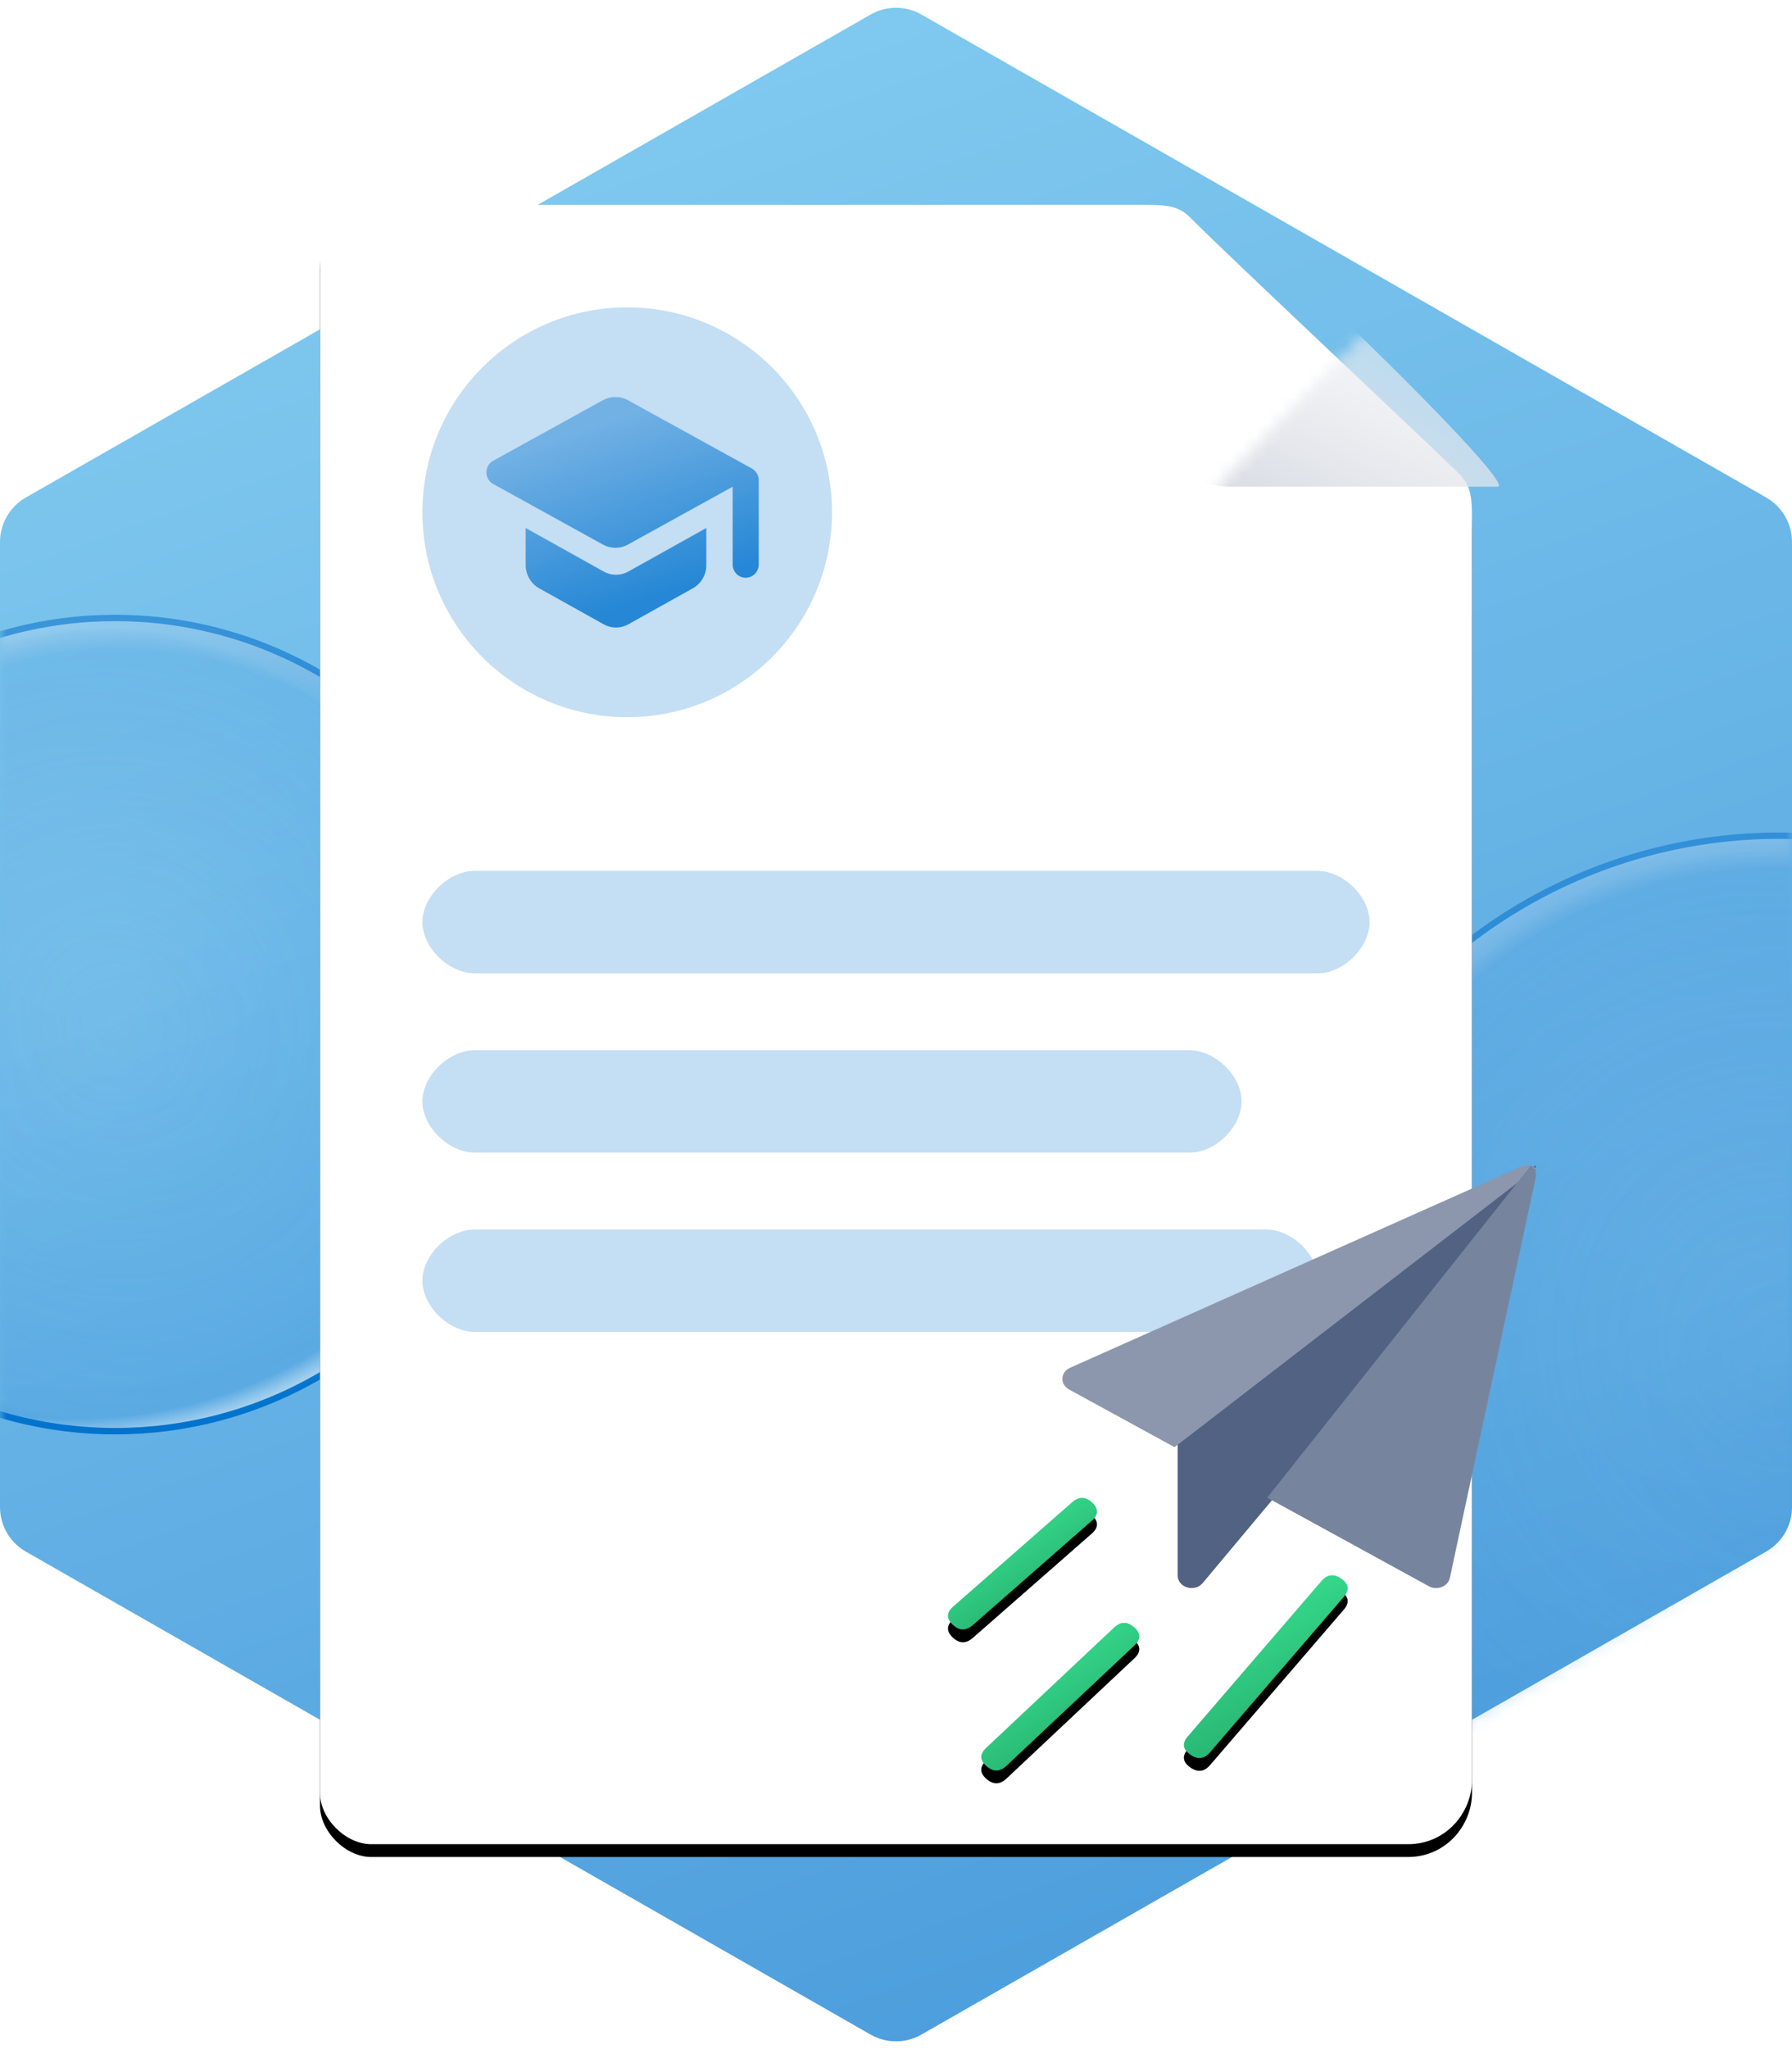 <?xml version="1.0" encoding="UTF-8"?>
<svg width="140px" height="160px" viewBox="0 0 140 160" version="1.1" xmlns="http://www.w3.org/2000/svg" xmlns:xlink="http://www.w3.org/1999/xlink">
    <title>A41410F8-8A14-46A5-B925-3300D0287675</title>
    <defs>
        <linearGradient x1="34.337%" y1="0%" x2="66.517%" y2="100%" id="linearGradient-1">
            <stop stop-color="#82CBF0" offset="0%"></stop>
            <stop stop-color="#4B9CDC" offset="100%"></stop>
        </linearGradient>
        <path d="M71.985,158.866 L137.985,121.152 C139.231,120.44 140,119.114 140,117.679 L140,42.321 C140,40.886 139.231,39.56 137.985,38.848 L71.985,1.134 C70.755,0.431 69.245,0.431 68.015,1.134 L2.015,38.848 C0.769,39.56 2.37404211e-15,40.886 0,42.321 L0,117.679 C1.75789156e-16,119.114 0.769,120.44 2.015,121.152 L68.015,158.866 C69.245,159.569 70.755,159.569 71.985,158.866 Z" id="path-2"></path>
        <radialGradient cx="54.42%" cy="55.935%" fx="54.42%" fy="55.935%" r="57.327%" gradientTransform="translate(0.544,0.559),rotate(-127.473),scale(1,0.919),translate(-0.544,-0.559)" id="radialGradient-4">
            <stop stop-color="#FFFFFF" stop-opacity="0.01" offset="0%"></stop>
            <stop stop-color="#FFFFFF" stop-opacity="0.09" offset="92.944%"></stop>
            <stop stop-color="#FFFFFF" stop-opacity="0.5" offset="100%"></stop>
        </radialGradient>
        <radialGradient cx="50%" cy="50%" fx="50%" fy="50%" r="51.195%" gradientTransform="translate(0.5,0.5),rotate(77.595),scale(1,0.927),translate(-0.5,-0.5)" id="radialGradient-5">
            <stop stop-color="#0776CE" stop-opacity="0.01" offset="0%"></stop>
            <stop stop-color="#0073CD" stop-opacity="0.19" offset="95.06%"></stop>
            <stop stop-color="#0073CD" stop-opacity="0.3" offset="100%"></stop>
        </radialGradient>
        <radialGradient cx="44.528%" cy="39.84%" fx="44.528%" fy="39.84%" r="61.35%" id="radialGradient-6">
            <stop stop-color="#FFFFFF" stop-opacity="0.03" offset="0%"></stop>
            <stop stop-color="#FFFFFF" stop-opacity="0" offset="95.861%"></stop>
            <stop stop-color="#FFFFFF" stop-opacity="0.5" offset="100%"></stop>
            <stop stop-color="#FFFFFF" offset="100%"></stop>
        </radialGradient>
        <linearGradient x1="50%" y1="0%" x2="50%" y2="100%" id="linearGradient-7">
            <stop stop-color="#0073CD" stop-opacity="0.6" offset="0%"></stop>
            <stop stop-color="#0073CD" offset="100%"></stop>
        </linearGradient>
        <circle id="path-8" cx="139" cy="105" r="40"></circle>
        <circle id="path-9" cx="9" cy="80" r="32"></circle>
        <path d="M4,0.006 C6.272,0.006 52.609,0 64.008,0 C66.008,0 67.008,0 68,1.006 C70.905,3.949 87,19.006 89,21.006 C90,22.006 90,23.006 90,25.006 C90,39.665 90,120.997 90,123.006 C90,125.506 88,128.006 85,128.006 C82,128.006 6,128.006 4,128.006 C2,128.006 0,126.006 0,124.006 C0,122.006 0,6.006 0,4.006 C0,2.006 1,0.006 4,0.006 Z" id="path-10"></path>
        <filter x="-7.2%" y="-4.3%" width="114.4%" height="110.2%" filterUnits="objectBoundingBox" id="filter-12">
            <feOffset dx="0" dy="1" in="SourceAlpha" result="shadowOffsetOuter1"></feOffset>
            <feGaussianBlur stdDeviation="2" in="shadowOffsetOuter1" result="shadowBlurOuter1"></feGaussianBlur>
            <feColorMatrix values="0 0 0 0 0.031   0 0 0 0 0.125   0 0 0 0 0.31  0 0 0 0.5 0" type="matrix" in="shadowBlurOuter1"></feColorMatrix>
        </filter>
        <linearGradient x1="54.655%" y1="34.185%" x2="-1.387%" y2="6.549%" id="linearGradient-13">
            <stop stop-color="#EDEFF3" stop-opacity="0.6" offset="0%"></stop>
            <stop stop-color="#D7DBE2" offset="100%"></stop>
        </linearGradient>
        <linearGradient x1="35.855%" y1="14.201%" x2="65.16%" y2="85.799%" id="linearGradient-14">
            <stop stop-color="#72B1E4" offset="0%"></stop>
            <stop stop-color="#2587D5" offset="100%"></stop>
        </linearGradient>
        <filter x="-28.4%" y="-31.8%" width="156.8%" height="163.6%" filterUnits="objectBoundingBox" id="filter-15">
            <feOffset dx="0" dy="1" in="SourceAlpha" result="shadowOffsetOuter1"></feOffset>
            <feGaussianBlur stdDeviation="2" in="shadowOffsetOuter1" result="shadowBlurOuter1"></feGaussianBlur>
            <feColorMatrix values="0 0 0 0 0.031   0 0 0 0 0.125   0 0 0 0 0.31  0 0 0 0.5 0" type="matrix" in="shadowBlurOuter1" result="shadowMatrixOuter1"></feColorMatrix>
            <feMerge>
                <feMergeNode in="shadowMatrixOuter1"></feMergeNode>
                <feMergeNode in="SourceGraphic"></feMergeNode>
            </feMerge>
        </filter>
        <linearGradient x1="19.193%" y1="6.398%" x2="74.259%" y2="88.565%" id="linearGradient-16">
            <stop stop-color="#3AE894" offset="0%"></stop>
            <stop stop-color="#25AB6D" offset="100%"></stop>
        </linearGradient>
        <path d="M12.976,37.083 C12.463,37.565 3.49,46 2.977,46.482 C2.464,46.964 2.474,47.438 3.004,47.903 C3.535,48.369 4.057,48.36 4.57,47.879 C4.784,47.677 14.375,38.662 14.569,38.48 C15.082,37.998 15.073,37.524 14.542,37.059 C14.011,36.593 13.489,36.601 12.976,37.083 Z" id="path-17"></path>
        <filter x="-52.6%" y="-47.7%" width="205.3%" height="212.7%" filterUnits="objectBoundingBox" id="filter-18">
            <feOffset dx="0" dy="1" in="SourceAlpha" result="shadowOffsetOuter1"></feOffset>
            <feGaussianBlur stdDeviation="2" in="shadowOffsetOuter1" result="shadowBlurOuter1"></feGaussianBlur>
            <feColorMatrix values="0 0 0 0 0.031   0 0 0 0 0.125   0 0 0 0 0.31  0 0 0 0.5 0" type="matrix" in="shadowBlurOuter1"></feColorMatrix>
        </filter>
        <linearGradient x1="19.193%" y1="11.029%" x2="74.259%" y2="84.469%" id="linearGradient-19">
            <stop stop-color="#3AE894" offset="0%"></stop>
            <stop stop-color="#25AB6D" offset="100%"></stop>
        </linearGradient>
        <path d="M9.698,27.3 C9.167,27.765 0.936,34.98 0.405,35.445 C-0.126,35.91 -0.135,36.384 0.378,36.866 C0.891,37.348 1.413,37.356 1.944,36.891 C2.165,36.697 11.035,28.922 11.236,28.746 C11.767,28.28 11.776,27.806 11.263,27.324 C10.75,26.842 10.229,26.834 9.698,27.3 Z" id="path-20"></path>
        <filter x="-55.8%" y="-53.5%" width="211.7%" height="226.5%" filterUnits="objectBoundingBox" id="filter-21">
            <feOffset dx="0" dy="1" in="SourceAlpha" result="shadowOffsetOuter1"></feOffset>
            <feGaussianBlur stdDeviation="2" in="shadowOffsetOuter1" result="shadowBlurOuter1"></feGaussianBlur>
            <feColorMatrix values="0 0 0 0 0.031   0 0 0 0 0.125   0 0 0 0 0.31  0 0 0 0.5 0" type="matrix" in="shadowBlurOuter1"></feColorMatrix>
        </filter>
        <linearGradient x1="25.233%" y1="0%" x2="69.503%" y2="94.223%" id="linearGradient-22">
            <stop stop-color="#3AE894" offset="0%"></stop>
            <stop stop-color="#25AB6D" offset="100%"></stop>
        </linearGradient>
        <path d="M29.182,33.445 C28.728,33.973 19.184,45.061 18.729,45.589 C18.275,46.117 18.339,46.587 18.92,47 C19.502,47.412 20.02,47.355 20.474,46.827 C20.664,46.606 30.755,34.882 30.927,34.683 C31.381,34.155 31.318,33.684 30.736,33.272 C30.155,32.859 29.636,32.917 29.182,33.445 Z" id="path-23"></path>
        <filter x="-50.8%" y="-38.5%" width="201.6%" height="191.1%" filterUnits="objectBoundingBox" id="filter-24">
            <feOffset dx="0" dy="1" in="SourceAlpha" result="shadowOffsetOuter1"></feOffset>
            <feGaussianBlur stdDeviation="2" in="shadowOffsetOuter1" result="shadowBlurOuter1"></feGaussianBlur>
            <feColorMatrix values="0 0 0 0 0.031   0 0 0 0 0.125   0 0 0 0 0.31  0 0 0 0.5 0" type="matrix" in="shadowBlurOuter1"></feColorMatrix>
        </filter>
    </defs>
    <g id="Symbols" stroke="none" stroke-width="1" fill="none" fill-rule="evenodd">
        <g id="Illustration-/-Hexagone-|-Demande-d'inscription-faite" transform="translate(-10, 0)">
            <g id="Group" transform="translate(10, 0)">
                <g id="Fond">
                    <mask id="mask-3" fill="white">
                        <use xlink:href="#path-2"></use>
                    </mask>
                    <use id="Mask" fill="url(#linearGradient-1)" xlink:href="#path-2"></use>
                    <g id="Oval" mask="url(#mask-3)">
                        <use fill="url(#radialGradient-4)" xlink:href="#path-8"></use>
                        <use fill="url(#radialGradient-5)" xlink:href="#path-8"></use>
                        <circle stroke="url(#linearGradient-7)" stroke-width="0.5" stroke-linejoin="square" fill="url(#radialGradient-6)" cx="139" cy="105" r="39.75"></circle>
                    </g>
                    <g id="Oval" mask="url(#mask-3)">
                        <use fill="url(#radialGradient-4)" xlink:href="#path-9"></use>
                        <use fill="url(#radialGradient-5)" xlink:href="#path-9"></use>
                        <circle stroke="url(#linearGradient-7)" stroke-width="0.5" stroke-linejoin="square" fill="url(#radialGradient-6)" cx="9" cy="80" r="31.75"></circle>
                    </g>
                </g>
                <g id="Feuille" transform="translate(25, 15.994)">
                    <g id="Path-2">
                        <mask id="mask-11" fill="white">
                            <use xlink:href="#path-10"></use>
                        </mask>
                        <g id="Mask">
                            <use fill="black" fill-opacity="1" filter="url(#filter-12)" xlink:href="#path-10"></use>
                            <use fill="#FFFFFF" fill-rule="evenodd" xlink:href="#path-10"></use>
                        </g>
                        <path d="M71.498,-2.602 C73.77,-2.602 89.498,-2.602 91.498,-2.602 C93.498,-2.602 67.498,24.398 67.498,22.398 C67.498,20.398 67.498,3.398 67.498,1.398 C67.498,-0.602 68.498,-2.602 71.498,-2.602 Z" fill="url(#linearGradient-13)" mask="url(#mask-11)" transform="translate(79.553, 9.951) scale(-1, -1) rotate(90) translate(-79.553, -9.951) "></path>
                    </g>
                    <path d="M12.111,52.006 C14.167,52.006 75.833,52.006 77.889,52.006 C79.944,52.006 82,54.006 82,56.006 C82,58.006 79.944,60.006 77.962,60.006 C75.98,60.006 14.167,60.006 12.111,60.006 C10.056,60.006 8,58.006 8,56.006 C8,54.006 10.056,52.006 12.111,52.006 Z" id="Path-2" fill="#C4DEF4"></path>
                    <path d="M12.111,66.006 C14.167,66.006 65.833,66.006 67.889,66.006 C69.944,66.006 72,68.006 72,70.006 C72,72.006 69.944,74.006 67.962,74.006 C65.98,74.006 14.167,74.006 12.111,74.006 C10.056,74.006 8,72.006 8,70.006 C8,68.006 10.056,66.006 12.111,66.006 Z" id="Path-2" fill="#C4DEF4"></path>
                    <path d="M12.111,80.006 C14.167,80.006 71.833,80.006 73.889,80.006 C75.944,80.006 78,82.006 78,84.006 C78,86.006 75.944,88.006 73.962,88.006 C71.98,88.006 14.167,88.006 12.111,88.006 C10.056,88.006 8,86.006 8,84.006 C8,82.006 10.056,80.006 12.111,80.006 Z" id="Path-2" fill="#C4DEF4"></path>
                    <circle id="Oval" fill="#C4DEF4" cx="24" cy="24.006" r="16"></circle>
                    <path d="M16.068,25.233 L16.068,28.127 C16.068,28.879 16.471,29.579 17.117,29.939 L22.157,32.751 C22.762,33.091 23.488,33.091 24.093,32.751 L29.133,29.939 C29.779,29.579 30.182,28.879 30.182,28.127 L30.182,25.233 L24.093,28.631 C23.488,28.971 22.762,28.971 22.157,28.631 L16.068,25.233 Z M22.104,15.253 L13.527,19.984 C12.824,20.375 12.824,21.404 13.527,21.795 L22.104,26.527 C22.714,26.866 23.447,26.866 24.057,26.527 L32.238,22.011 L32.238,28.091 C32.238,28.656 32.696,29.119 33.255,29.119 C33.815,29.119 34.273,28.656 34.273,28.091 L34.273,21.497 C34.273,21.116 34.069,20.777 33.744,20.591 L24.057,15.253 C23.447,14.923 22.714,14.923 22.104,15.253 Z" id="Shape" fill="url(#linearGradient-14)"></path>
                </g>
                <g id="Avion" transform="translate(74.061, 90)">
                    <g id="Group-15" filter="url(#filter-15)" transform="translate(8.939, 0)">
                        <path d="M9.006,21.786 L9.006,32.026 C9.006,32.959 10.337,33.357 10.961,32.61 L16.54,25.942 L18.241,25.161 L36.658,1.816 L37,0 L34.008,1.483 L9,20.946 L9.006,21.786 Z" id="Fill-9" fill="#516283"></path>
                        <path d="M35.875,0.077 C35.826,0.095 0.653,15.776 0.604,15.797 C-0.162,16.138 -0.21,17.096 0.52,17.495 L8.763,22 L37,0.236 C36.713,0.015 36.301,-0.079 35.875,0.077" id="Fill-11" fill="#8C97AD"></path>
                        <path d="M36.647,0.048 C36.632,0.034 36.626,0.013 36.61,0 L36.395,0.27 L16,25.941 L28.623,32.855 C29.28,33.214 30.131,32.872 30.271,32.205 L36.982,0.919 C37.053,0.589 36.903,0.269 36.647,0.048" id="Fill-13" fill="#77849E"></path>
                    </g>
                    <g id="Path-3" fill-rule="nonzero">
                        <use fill="black" fill-opacity="1" filter="url(#filter-18)" xlink:href="#path-17"></use>
                        <use fill="url(#linearGradient-16)" xlink:href="#path-17"></use>
                    </g>
                    <g id="Path-3" fill-rule="nonzero">
                        <use fill="black" fill-opacity="1" filter="url(#filter-21)" xlink:href="#path-20"></use>
                        <use fill="url(#linearGradient-19)" xlink:href="#path-20"></use>
                    </g>
                    <g id="Path-3" fill-rule="nonzero">
                        <use fill="black" fill-opacity="1" filter="url(#filter-24)" xlink:href="#path-23"></use>
                        <use fill="url(#linearGradient-22)" xlink:href="#path-23"></use>
                    </g>
                </g>
            </g>
        </g>
    </g>
</svg>